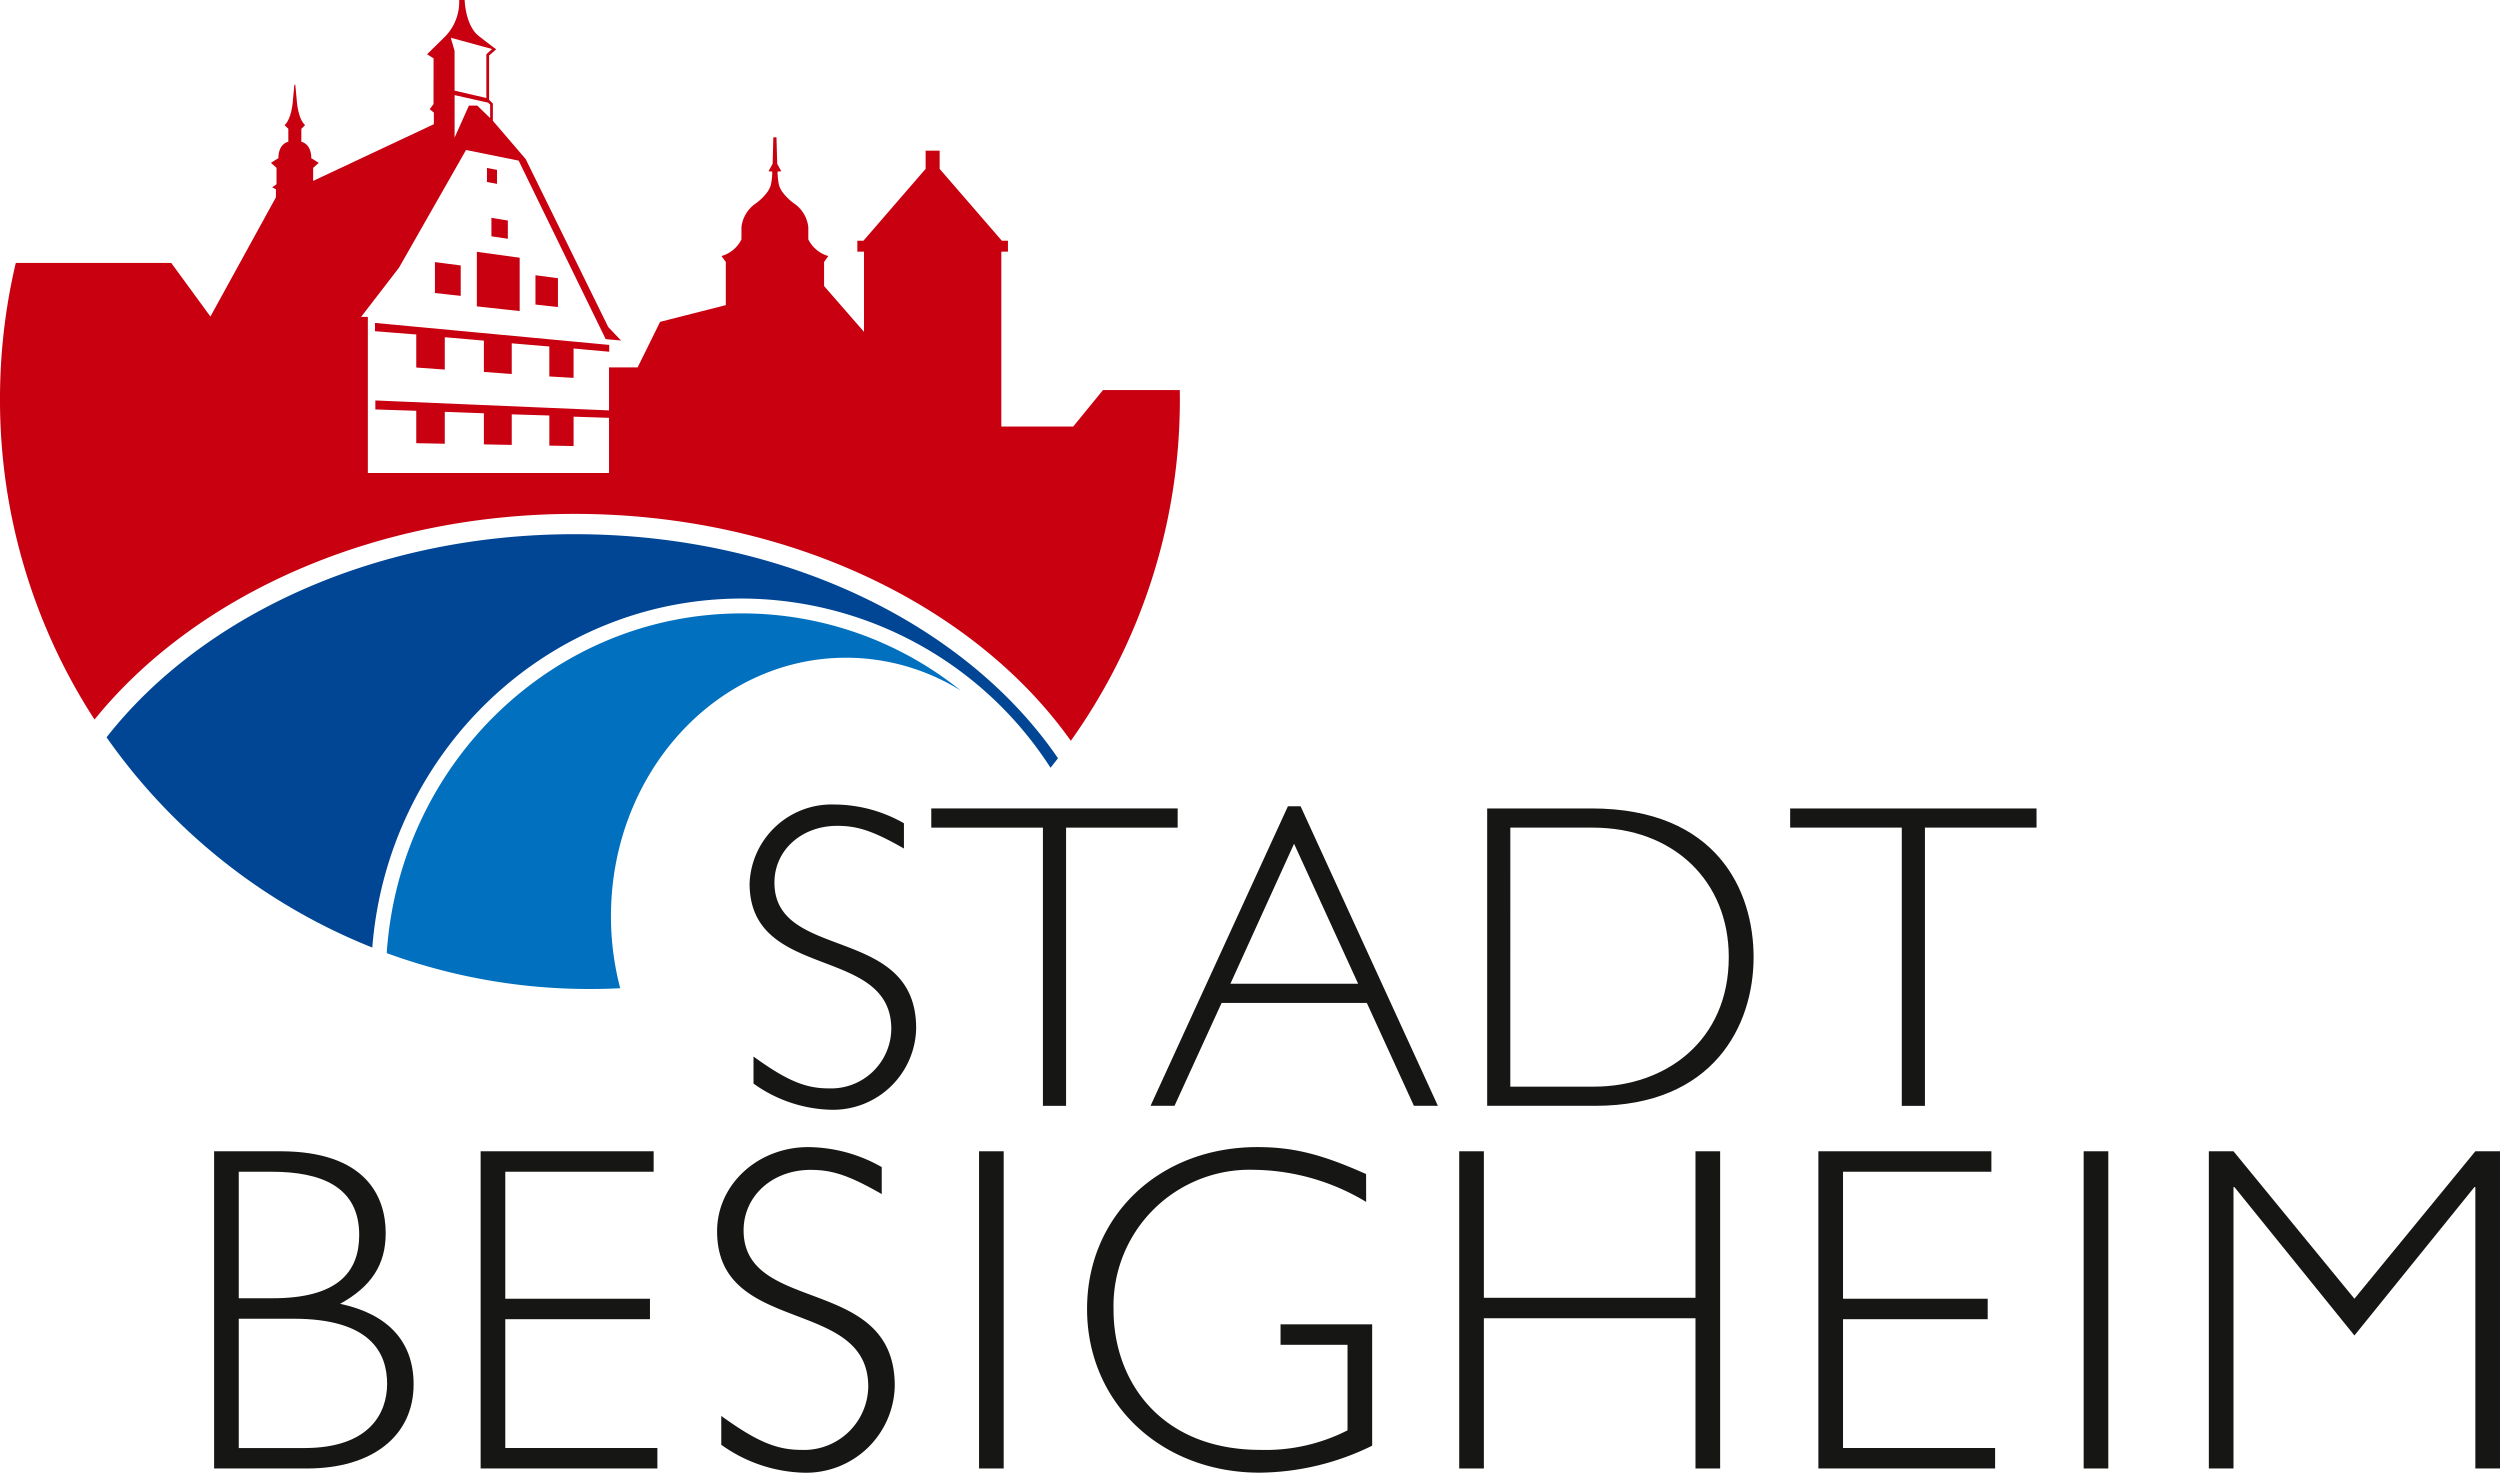 <svg xmlns="http://www.w3.org/2000/svg" xmlns:xlink="http://www.w3.org/1999/xlink" width="216" height="127.239" viewBox="0 0 216 127.239"><defs><clipPath id="a"><rect width="216" height="127.239" fill="none"/></clipPath></defs><g clip-path="url(#a)"><path d="M48.206,26.527l-1.942-.214V23.78l1.942.254Zm-8.4-.965-2.228-.245V22.645l2.228.292ZM42.348,10.2V9.042l-.171-.171-2.9-.653v3.673l1.236-2.764h.727ZM42.02,8.467V4.69l.5-.455-3.572-.975L39.275,4.4V7.832ZM0,34.479A51.11,51.11,0,0,1,1.364,22.716h13.43l3.387,4.633,5.658-10.3v-.7l-.322-.161.375-.268V14.5l-.483-.429s.617-.4.644-.4c0-1.287.858-1.421.858-1.421V11.126a3.578,3.578,0,0,1-.322-.322c.644-.563.724-2.2.724-2.2l.12-1.282h.081l.12,1.282s.081,1.636.724,2.2a3.58,3.58,0,0,1-.322.322v1.126s.858.134.858,1.421c.027,0,.644.4.644.4l-.483.429,0,.883v.247l10.43-4.9v-1l-.36-.3L37.455,9l.005-3.959L36.9,4.69l1.559-1.534A4.3,4.3,0,0,0,39.674,0h.473s.043,2.2,1.237,3.127c1.476,1.147,1.491,1.127,1.491,1.127l-.618.545V8.618l.327.328v1.49l2.836,3.309,7.132,14.513,1.108,1.163L52.332,29.3,44.811,13.877l-4.544-.92L34.475,23.125,31.2,27.379h.582v13.49H52.62V36.1L49.558,36v2.539L47.463,38.5V35.9l-3.248-.1v2.64l-2.407-.046V35.706l-3.379-.124v2.756l-2.464-.047v-2.8l-3.535-.115V34.6l20.189.858V31.743h2.473l1.942-3.935,5.677-1.445,0-3.728-.376-.513a2.773,2.773,0,0,0,1.727-1.439V19.626A2.862,2.862,0,0,1,65.25,17.61a4.478,4.478,0,0,0,.96-.9,2.1,2.1,0,0,0,.384-.7,5.327,5.327,0,0,0,.128-1.184l-.32-.033.352-.64.064-2.3.134.017.134-.017.064,2.3.352.64-.32.033a5.327,5.327,0,0,0,.128,1.184,2.1,2.1,0,0,0,.384.7,4.484,4.484,0,0,0,.96.9,2.862,2.862,0,0,1,1.184,2.016v1.056a2.78,2.78,0,0,0,1.728,1.439l-.366.513v2.081l3.448,3.954V21.746h-.573V20.8H74.6l5.374-6.21V13.017h1.212v1.575l5.375,6.21h.526v.943h-.573V36.851h6.213L95.3,33.7h6.634l.006.774a50.736,50.736,0,0,1-9.42,29.53C84.175,52.247,67.97,44.4,49.645,44.4c-17.35,0-32.8,7.037-41.478,17.768A50.734,50.734,0,0,1,0,34.479m44.215-4.815v2.649l-2.407-.176V29.429l-3.379-.293v2.795l-2.464-.176V28.9L32.4,28.618V27.9l20.236,1.9v.59l-3.08-.279v2.537l-2.095-.123v-2.59ZM42.073,14.509l.869.168v1.208l-.869-.161Zm.386,4.31,1.418.234V20.63l-1.418-.212ZM44.9,26.876l-3.7-.406V21.755l3.7.512Z" fill="#c80010" fill-rule="evenodd"/><path d="M46.076,247.755v27.407h8.037c5.586,0,9.2-2.773,9.2-7.274,0-3.657-2.17-6.068-6.35-6.953,2.692-1.487,3.939-3.376,3.939-6.108,0-3.175-1.728-7.073-9.123-7.073Zm2.129,1.769h2.853c4.26,0,7.555,1.286,7.555,5.465,0,3.255-1.929,5.465-7.475,5.465H48.205Zm0,12.7h4.742c6.631,0,8.077,2.934,8.077,5.626,0,2.492-1.487,5.546-7.153,5.546H48.205Z" transform="translate(-27.577 -148.285)" fill="#161615" fill-rule="evenodd"/><path d="M118.384,247.755H103.435v27.407h15.271v-1.769H105.565V262.263h12.5v-1.769h-12.5V249.524h12.819Z" transform="translate(-61.908 -148.285)" fill="#161615"/><path d="M168.544,248.584a13.028,13.028,0,0,0-6.349-1.728c-4.34,0-7.876,3.215-7.876,7.274,0,9.041,13.06,5.626,13.06,13.422a5.548,5.548,0,0,1-5.787,5.465c-2.13,0-3.858-.723-6.912-2.934v2.492a12.77,12.77,0,0,0,7.032,2.411,7.66,7.66,0,0,0,7.957-7.515c0-9.605-13.06-6.109-13.06-13.422,0-2.974,2.491-5.225,5.787-5.225,1.889,0,3.336.482,6.148,2.09Z" transform="translate(-92.362 -147.747)" fill="#161615"/><rect width="2.129" height="27.407" transform="translate(84.59 99.47)" fill="#161615"/><path d="M258.039,249.187c-3.857-1.728-6.309-2.331-9.4-2.331-8.479,0-14.708,5.947-14.708,13.984,0,8.118,6.389,14.146,14.909,14.146a22.4,22.4,0,0,0,9.724-2.331V262.167h-7.916v1.768h5.787v7.395a15.621,15.621,0,0,1-7.515,1.688c-8.64,0-12.7-5.948-12.7-12.1a11.764,11.764,0,0,1,12.1-12.1,19.188,19.188,0,0,1,9.724,2.773Z" transform="translate(-140.009 -147.747)" fill="#161615"/><path d="M336.566,247.755h-2.13v12.659H316.152V247.755h-2.13v27.407h2.13v-12.98h18.284v12.98h2.13Z" transform="translate(-187.946 -148.285)" fill="#161615"/><path d="M406.263,247.755H391.314v27.407h15.271v-1.769H393.444V262.263h12.5v-1.769h-12.5V249.524h12.819Z" transform="translate(-234.207 -148.285)" fill="#161615"/><rect width="2.129" height="27.407" transform="translate(180.028 99.47)" fill="#161615"/><path d="M487.92,260.494l-10.448-12.739h-2.13v27.407h2.13V250.85h.08l10.368,12.819,10.368-12.819h.08v24.312h2.13V247.755h-2.13Z" transform="translate(-284.498 -148.285)" fill="#161615"/><path d="M174.646,174.752a12.214,12.214,0,0,0-5.952-1.62,7.1,7.1,0,0,0-7.384,6.819c0,8.476,12.244,5.274,12.244,12.583a5.2,5.2,0,0,1-5.425,5.124c-2,0-3.617-.678-6.48-2.751v2.336a11.972,11.972,0,0,0,6.593,2.26,7.181,7.181,0,0,0,7.46-7.045c0-9-12.244-5.727-12.244-12.583,0-2.788,2.335-4.9,5.425-4.9,1.771,0,3.127.452,5.764,1.959Z" transform="translate(-96.546 -103.622)" fill="#161615"/><path d="M221.7,173.975H200.413v1.658h9.645v24.037h2V175.633H221.7Z" transform="translate(-119.95 -104.126)" fill="#161615"/><path d="M260.562,173.506H259.47L247.6,199.388h2.072l4.069-8.891h12.545l4.069,8.891h2.072Zm4.973,15.334H254.5l5.5-12.094Z" transform="translate(-148.193 -103.846)" fill="#161615" fill-rule="evenodd"/><path d="M320.04,173.975v25.694h9.343c10.172,0,13.676-6.895,13.676-12.847,0-5.651-3.089-12.847-14.015-12.847Zm2,1.658h7.12c6.97,0,11.754,4.6,11.754,11.189,0,7.234-5.462,11.189-11.641,11.189h-7.234Z" transform="translate(-191.548 -104.126)" fill="#161615" fill-rule="evenodd"/><path d="M406.529,173.975H385.243v1.658h9.644v24.037h2V175.633h9.644Z" transform="translate(-230.573 -104.126)" fill="#161615"/><path d="M63.369,114.958c18.235,0,33.928,7.892,41.763,19.358q-.318.414-.644.821a31.811,31.811,0,0,0-26.664-14.619c-16.831,0-30.609,13.286-31.935,30.153a51.136,51.136,0,0,1-22.959-18.163c8.2-10.48,23.18-17.551,40.44-17.551" transform="translate(-13.723 -68.804)" fill="#004695"/><path d="M103.4,164.385q-1.3.066-2.618.066a50.875,50.875,0,0,1-17.557-3.1C84.323,144.936,97.655,132,113.91,132a30.15,30.15,0,0,1,18.9,6.658,18.811,18.811,0,0,0-9.9-2.829c-11.218,0-20.312,10-20.312,22.333a24.417,24.417,0,0,0,.8,6.226" transform="translate(-49.811 -79.002)" fill="#0070bf"/></g></svg>